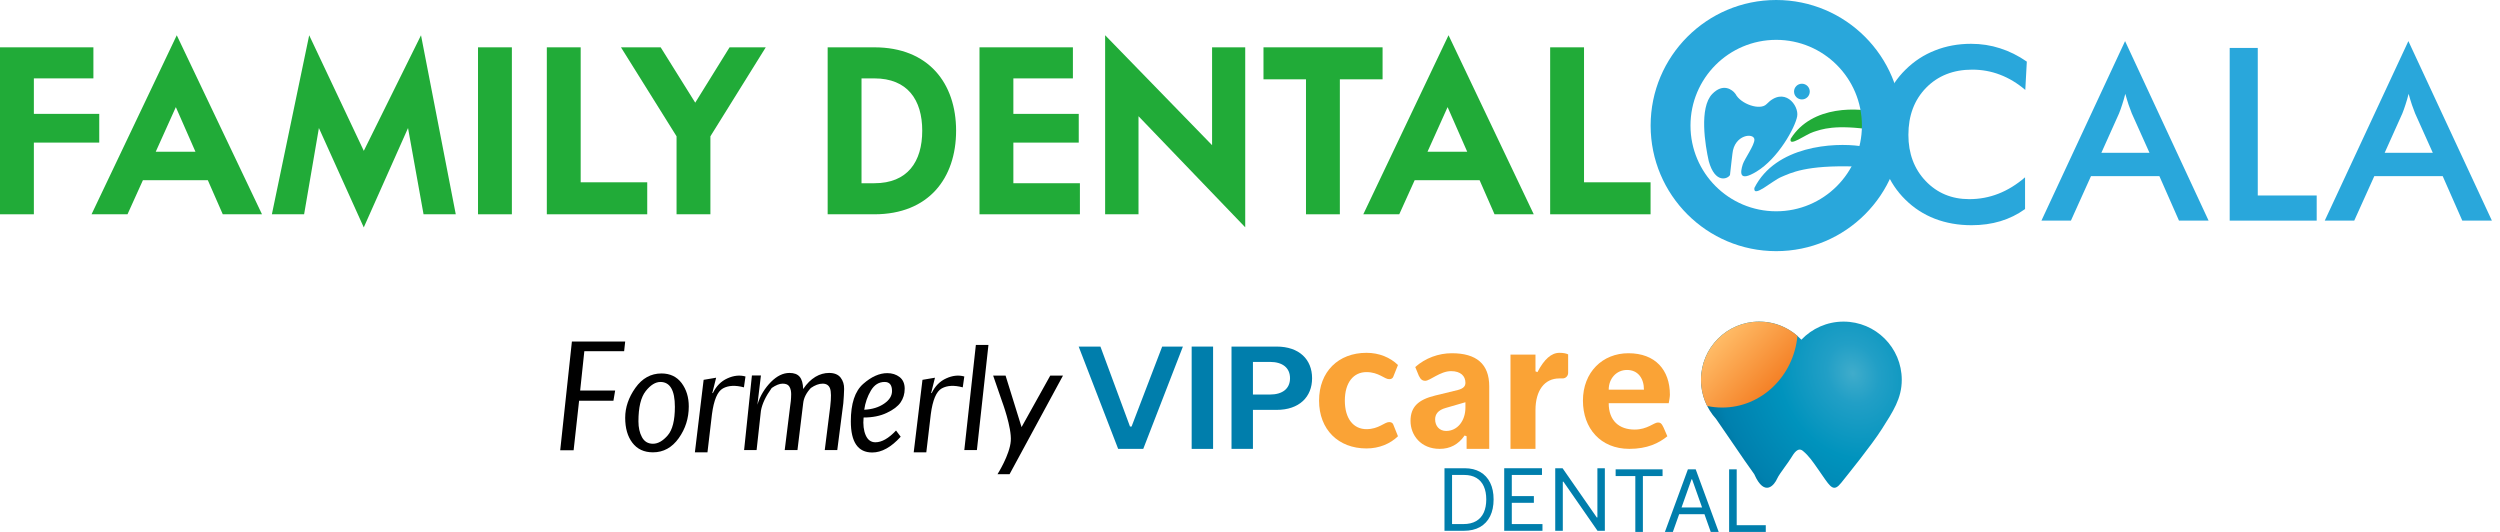 <svg width="235" height="50" viewBox="0 0 235 50" fill="none" xmlns="http://www.w3.org/2000/svg">
<g clip-path="url(#clip0_146_12)">
<path d="M9.329 10.704V13.404H3.183V20.143H0V4.449H8.78V7.368H3.183V10.704H9.329Z" fill="#21AB38"/>
<path d="M20.941 20.143L19.536 16.938H13.434L11.985 20.143H8.605L16.616 3.315L24.628 20.143H20.941ZM14.641 14.26H18.372L16.529 10.068L14.641 14.26Z" fill="#21AB38"/>
<path d="M25.557 20.143L29.064 3.315L34.197 14.18L39.575 3.315L42.842 20.143H39.813L38.355 12.034L34.194 21.377L29.977 12.034L28.586 20.143H25.557Z" fill="#21AB38"/>
<path d="M44.933 20.143V4.449H48.116V20.143H44.933Z" fill="#21AB38"/>
<path d="M54.584 17.136H60.84V20.143H51.401V4.449H54.584V17.136Z" fill="#21AB38"/>
<path d="M63.596 20.143V12.812L58.372 4.449H62.103L65.352 9.651L68.579 4.449H71.981L66.778 12.812V20.143H63.596Z" fill="#21AB38"/>
<path d="M77.8 20.143V4.449H82.19C87.282 4.449 89.873 7.829 89.873 12.285C89.873 16.763 87.282 20.143 82.19 20.143H77.8ZM80.983 17.224H82.19C85.307 17.224 86.69 15.204 86.69 12.285C86.69 9.388 85.307 7.369 82.19 7.369H80.983V17.224Z" fill="#21AB38"/>
<path d="M95.256 17.224H101.511V20.143H92.073V4.449H100.853V7.369H95.256V10.705H101.402V13.405H95.256V17.224Z" fill="#21AB38"/>
<path d="M117.051 21.366L107.02 10.924V20.143H103.882V3.311L113.935 13.646V4.449H117.051V21.366Z" fill="#21AB38"/>
<path d="M129.962 4.449V7.456H125.946V20.143H122.763V7.456H118.768V4.449H129.962Z" fill="#21AB38"/>
<path d="M140.486 20.143L139.081 16.938H132.979L131.53 20.143H128.15L136.162 3.311L144.173 20.143H140.486ZM134.186 14.261H137.918L136.074 10.068L134.186 14.261Z" fill="#21AB38"/>
<path d="M148.898 17.136H155.153V20.143H145.715V4.449H148.898V17.136Z" fill="#21AB38"/>
<path d="M164.912 17.667C166.918 13.691 172.376 13.386 174.854 13.731C176.287 14.426 178.213 15.784 174.446 15.655C169.737 15.495 168.323 16.268 167.448 16.632C166.574 16.997 164.781 18.659 164.912 17.667Z" fill="#29A7DB"/>
<path d="M168.325 13.044C170.341 9.833 174.765 10.091 176.726 10.621C177.809 11.352 179.222 12.696 176.203 12.229C172.428 11.644 171.212 12.171 170.471 12.4C169.73 12.629 168.119 13.88 168.325 13.044Z" fill="#21AB38"/>
<path d="M178.766 11.804C178.766 18.323 173.482 23.608 166.963 23.608C160.443 23.608 155.159 18.323 155.159 11.804C155.159 5.285 160.443 0 166.963 0C173.482 0 178.766 5.285 178.766 11.804ZM158.906 11.804C158.906 16.254 162.513 19.861 166.963 19.861C171.413 19.861 175.02 16.254 175.02 11.804C175.02 7.354 171.413 3.746 166.963 3.746C162.513 3.746 158.906 7.354 158.906 11.804Z" fill="#29A7DB"/>
<path d="M169.379 9.347C169.787 9.347 170.118 9.016 170.118 8.608C170.118 8.2 169.787 7.87 169.379 7.87C168.971 7.87 168.64 8.2 168.64 8.608C168.64 9.016 168.971 9.347 169.379 9.347Z" fill="#29A7DB"/>
<path d="M165.094 16.14C163.481 17.109 163.562 16.263 163.82 15.45C163.985 14.934 164.937 13.638 164.914 13.113C164.885 12.458 163.017 12.618 162.846 14.47C162.818 14.768 162.732 15.354 162.618 16.451C162.419 16.821 161.22 17.305 160.623 15.147C160.29 13.669 159.699 10.122 160.955 8.829C161.96 7.795 162.827 8.398 163.135 8.829C163.626 9.79 165.46 10.409 166.054 9.79C167.712 8.062 169.12 9.901 168.935 10.935C168.751 11.97 167.161 14.897 165.094 16.14Z" fill="#29A7DB"/>
<path d="M190.377 8.453C189.63 7.817 188.839 7.34 188.004 7.023C187.176 6.705 186.304 6.546 185.387 6.546C183.613 6.546 182.168 7.115 181.052 8.253C179.943 9.392 179.389 10.866 179.389 12.677C179.389 14.429 179.929 15.874 181.008 17.012C182.094 18.151 183.462 18.72 185.11 18.72C186.071 18.72 186.984 18.55 187.849 18.21C188.721 17.87 189.556 17.356 190.355 16.669V19.651C189.645 20.161 188.873 20.542 188.037 20.793C187.202 21.045 186.297 21.17 185.321 21.17C184.079 21.17 182.93 20.967 181.873 20.561C180.823 20.154 179.899 19.555 179.101 18.764C178.31 17.988 177.7 17.075 177.271 16.026C176.85 14.969 176.639 13.845 176.639 12.655C176.639 11.465 176.85 10.349 177.271 9.307C177.7 8.257 178.317 7.337 179.123 6.546C179.929 5.748 180.853 5.145 181.895 4.739C182.937 4.325 184.064 4.118 185.277 4.118C186.23 4.118 187.139 4.258 188.004 4.539C188.869 4.812 189.708 5.23 190.521 5.792L190.377 8.453Z" fill="#29A7DB"/>
<path d="M197.528 14.363H202.052L200.389 10.659C200.292 10.423 200.193 10.153 200.089 9.85C199.986 9.54 199.882 9.196 199.779 8.819C199.69 9.174 199.594 9.506 199.49 9.817C199.394 10.12 199.295 10.401 199.191 10.659L197.528 14.363ZM204.824 20.738L202.983 16.558H196.552L194.667 20.738H191.895L199.757 3.863L207.607 20.738H204.824Z" fill="#29A7DB"/>
<path d="M209.591 20.738V4.506H212.23V18.376H217.769V20.738H209.591Z" fill="#29A7DB"/>
<path d="M224.159 14.363H228.683L227.02 10.659C226.924 10.423 226.824 10.153 226.721 9.85C226.617 9.54 226.514 9.196 226.41 8.819C226.321 9.174 226.225 9.506 226.122 9.817C226.026 10.12 225.926 10.401 225.823 10.659L224.159 14.363ZM231.455 20.738L229.614 16.558H223.184L221.299 20.738H218.527L226.388 3.863L234.238 20.738H231.455Z" fill="#29A7DB"/>
<path d="M161.303 39.369C160.426 38.399 159.893 37.113 159.893 35.703C159.893 32.681 162.343 30.231 165.365 30.231C166.926 30.231 168.333 30.884 169.33 31.932C170.327 30.884 171.734 30.231 173.295 30.231C176.317 30.231 178.766 32.681 178.766 35.703C178.766 37.463 177.939 38.681 176.892 40.334C175.923 41.864 173.643 44.666 173.073 45.385C172.383 46.254 172.094 45.836 171.331 44.73C171.295 44.678 171.258 44.624 171.22 44.568C171.174 44.502 171.129 44.437 171.086 44.375C170.338 43.294 170.041 42.864 169.477 42.389C169.004 41.991 168.62 42.621 168.389 42.999L168.383 43.01C168.227 43.264 168 43.579 167.774 43.892C167.462 44.325 167.154 44.753 167.044 45.008C166.823 45.519 165.892 46.826 164.897 44.568C164.429 43.935 163.634 42.771 162.818 41.574C162.295 40.809 161.763 40.03 161.303 39.369Z" fill="url(#paint0_radial_146_12)"/>
<path d="M160.476 38.163C160.103 37.423 159.893 36.588 159.893 35.703C159.893 32.681 162.343 30.231 165.365 30.231C166.74 30.231 167.997 30.738 168.958 31.576C168.606 35.356 165.574 38.31 161.886 38.31C161.404 38.31 160.932 38.259 160.476 38.163Z" fill="url(#paint1_linear_146_12)"/>
<path d="M137.596 49.895H135.781V44.014H137.676C138.247 44.014 138.735 44.131 139.141 44.367C139.547 44.6 139.858 44.936 140.074 45.375C140.29 45.811 140.398 46.334 140.398 46.943C140.398 47.556 140.289 48.083 140.071 48.525C139.853 48.965 139.535 49.304 139.118 49.542C138.7 49.777 138.193 49.895 137.596 49.895ZM136.493 49.263H137.55C138.036 49.263 138.439 49.169 138.759 48.982C139.078 48.794 139.317 48.527 139.474 48.181C139.631 47.834 139.709 47.421 139.709 46.943C139.709 46.468 139.632 46.059 139.477 45.717C139.322 45.372 139.09 45.108 138.782 44.924C138.473 44.738 138.09 44.645 137.63 44.645H136.493V49.263Z" fill="#007EAC"/>
<path d="M141.396 49.895V44.014H144.946V44.645H142.109V46.633H144.184V47.264H142.109V49.263H144.992V49.895H141.396Z" fill="#007EAC"/>
<path d="M150.856 44.014V49.895H150.167L146.962 45.277H146.904V49.895H146.192V44.014H146.882L150.098 48.643H150.155V44.014H150.856Z" fill="#007EAC"/>
<path d="M151.87 44.751V44.119H156.281V44.751H154.432V50H153.72V44.751H151.87Z" fill="#007EAC"/>
<path d="M157.249 50H156.502L158.662 44.119H159.397L161.557 50H160.81L159.053 45.049H159.007L157.249 50ZM157.525 47.703H160.534V48.334H157.525V47.703Z" fill="#007EAC"/>
<path d="M162.537 50V44.119H163.25V49.368H165.983V50H162.537Z" fill="#007EAC"/>
<path d="M105.107 42.196H107.466L111.193 32.578H109.245L106.369 40.092H106.219L103.44 32.578H101.395L105.107 42.196Z" fill="#007EAC"/>
<path d="M114.03 42.196H112.016V32.578H114.03V42.196Z" fill="#007EAC"/>
<path d="M123.336 35.553C123.336 37.311 122.134 38.529 120 38.529H117.776V42.196H115.762V32.578H120C122.134 32.578 123.336 33.795 123.336 35.553ZM121.262 35.553C121.262 34.561 120.541 34.02 119.384 34.02H117.776V37.086H119.384C120.541 37.086 121.262 36.545 121.262 35.553Z" fill="#007EAC"/>
<path d="M128.45 42.154C125.805 42.154 123.992 40.378 123.992 37.659C123.992 34.94 125.805 33.165 128.45 33.165C129.652 33.165 130.688 33.608 131.409 34.311L130.965 35.421C130.91 35.55 130.799 35.643 130.577 35.643C130.151 35.643 129.596 34.977 128.45 34.977C127.229 34.977 126.415 35.958 126.415 37.659C126.415 39.361 127.229 40.341 128.45 40.341C129.596 40.341 130.151 39.675 130.577 39.675C130.799 39.675 130.91 39.768 130.965 39.897L131.409 41.007C130.688 41.71 129.652 42.154 128.45 42.154Z" fill="#FAA336"/>
<path d="M135.327 42.193C133.551 42.193 132.589 40.898 132.589 39.567C132.589 38.254 133.311 37.569 134.902 37.181L137.029 36.663C137.602 36.515 137.75 36.274 137.75 35.978C137.75 35.35 137.306 34.887 136.4 34.887C135.382 34.887 134.421 35.794 133.977 35.794C133.7 35.794 133.533 35.664 133.367 35.313L133.033 34.499C133.995 33.648 135.234 33.204 136.473 33.204C138.767 33.204 139.988 34.203 139.988 36.311V42.193H137.861V41.009L137.676 40.935C137.084 41.786 136.307 42.193 135.327 42.193ZM135.938 40.51C136.992 40.51 137.75 39.567 137.75 38.309V37.81L135.9 38.346C135.16 38.549 134.902 38.956 134.902 39.419C134.902 40.048 135.308 40.51 135.938 40.51Z" fill="#FAA336"/>
<path d="M144.335 42.193H141.986V33.331H144.335V34.906L144.52 34.98C145.149 33.777 145.815 33.165 146.592 33.165C146.943 33.165 147.22 33.22 147.405 33.312V35.054C147.405 35.331 147.183 35.572 146.887 35.572H146.573C145.186 35.572 144.335 36.7 144.335 38.549V42.193Z" fill="#FAA336"/>
<path d="M153.161 42.193C150.442 42.193 148.796 40.251 148.796 37.662C148.796 34.98 150.645 33.204 153.068 33.204C155.602 33.204 156.971 34.776 156.971 37.107C156.971 37.31 156.897 37.699 156.86 37.902H151.219C151.219 39.548 152.199 40.38 153.66 40.38C154.844 40.38 155.473 39.715 155.843 39.715C156.065 39.715 156.194 39.789 156.379 40.196L156.731 41.009C155.935 41.657 154.844 42.193 153.161 42.193ZM152.939 34.776C151.94 34.776 151.219 35.59 151.219 36.626H154.53C154.53 35.572 153.975 34.776 152.939 34.776Z" fill="#FAA336"/>
<path d="M53.759 32.101H58.768L58.669 33.015H54.927L54.535 36.711H57.824L57.662 37.671H54.435L53.92 42.327H52.66L53.759 32.101Z" fill="black"/>
<path d="M63.439 38.239C63.439 36.688 62.986 35.912 62.087 35.904C61.618 35.904 61.15 36.188 60.697 36.764C60.243 37.341 60.013 38.285 60.013 39.607C60.013 40.183 60.12 40.682 60.343 41.09C60.566 41.505 60.911 41.712 61.38 41.712C61.849 41.712 62.309 41.451 62.763 40.928C63.216 40.406 63.439 39.507 63.439 38.239ZM64.745 38.201C64.745 39.315 64.43 40.306 63.8 41.19C63.17 42.073 62.364 42.519 61.38 42.519C60.542 42.519 59.898 42.219 59.444 41.62C58.991 41.028 58.768 40.245 58.768 39.269C58.768 38.293 59.09 37.356 59.728 36.457C60.366 35.558 61.188 35.105 62.179 35.105C62.986 35.105 63.615 35.405 64.069 36.004C64.522 36.611 64.745 37.341 64.745 38.201Z" fill="black"/>
<path d="M67.317 35.505L66.956 36.949H67.01C67.325 36.296 67.778 35.835 68.377 35.566C68.969 35.297 69.537 35.236 70.075 35.389L69.929 36.411C69.123 36.196 68.469 36.227 67.954 36.511C67.44 36.795 67.102 37.602 66.925 38.931L66.502 42.519H65.32L66.141 35.704L67.317 35.505Z" fill="black"/>
<path d="M87.887 35.505L87.526 36.949H87.58C87.895 36.296 88.348 35.835 88.948 35.566C89.539 35.297 90.108 35.236 90.645 35.389L90.499 36.411C89.692 36.196 89.04 36.227 88.525 36.511C88.01 36.795 87.672 37.602 87.496 38.931L87.073 42.519H85.889L86.712 35.704L87.887 35.505Z" fill="black"/>
<path d="M78.019 36.501C77.903 36.209 77.673 36.063 77.327 36.063C76.981 36.063 76.612 36.201 76.221 36.47C75.79 36.931 75.552 37.407 75.499 37.906L74.961 42.308H73.763L74.269 38.221C74.269 38.191 74.278 38.114 74.3 37.983C74.323 37.853 74.331 37.76 74.338 37.691C74.347 37.576 74.377 37.192 74.37 37.054C74.362 36.892 74.377 36.593 74.162 36.285C74.047 36.139 73.847 36.063 73.563 36.063C73.278 36.063 72.933 36.201 72.541 36.47C71.98 37.246 71.642 37.96 71.527 38.613L71.12 42.308H69.945L70.68 35.294H71.527L71.197 38.045C71.45 37.184 71.911 36.47 72.472 35.901C73.032 35.34 73.609 35.056 74.208 35.056C75.091 35.056 75.46 35.517 75.499 36.57C76.198 35.517 77.073 35.056 77.934 35.056C78.426 35.056 78.787 35.202 79.017 35.494C79.248 35.794 79.356 36.147 79.347 36.57C79.34 36.992 79.309 37.438 79.271 37.906L78.703 42.308H77.527L78.041 38.221C78.141 37.369 78.134 36.8 78.019 36.501Z" fill="black"/>
<path d="M84.564 35.444C84.879 35.689 85.041 36.058 85.041 36.542C85.041 37.026 84.91 37.456 84.656 37.825C84.403 38.194 83.965 38.524 83.359 38.808C82.751 39.1 82.022 39.246 81.177 39.246C81.115 39.915 81.184 40.475 81.376 40.913C81.569 41.351 81.868 41.574 82.29 41.574C82.889 41.574 83.535 41.205 84.227 40.468L84.665 41.052C83.766 42.043 82.874 42.534 81.991 42.534C80.647 42.534 79.978 41.559 79.978 39.607C79.978 37.94 80.362 36.773 81.138 36.089C81.906 35.413 82.659 35.075 83.404 35.075C83.858 35.075 84.242 35.198 84.564 35.444ZM83.85 36.757C83.85 36.189 83.62 35.904 83.159 35.904C82.613 35.904 82.183 36.173 81.86 36.719C81.537 37.264 81.33 37.864 81.238 38.517C81.991 38.478 82.613 38.286 83.112 37.94C83.604 37.602 83.85 37.211 83.85 36.757Z" fill="black"/>
<path d="M92.914 32.425L91.828 42.308H90.645L91.731 32.425L92.914 32.425Z" fill="black"/>
<path d="M93.766 44.573C93.766 44.573 94.915 42.764 95.014 41.452C95.109 40.181 94.196 37.74 94.196 37.74L93.356 35.307H94.524L96.027 40.148L98.724 35.307L99.92 35.307L94.9 44.573H93.766Z" fill="black"/>
</g>
<defs>
<radialGradient id="paint0_radial_146_12" cx="0" cy="0" r="1" gradientUnits="userSpaceOnUse" gradientTransform="translate(174.167 35.09) rotate(156.268) scale(21.799 26.34)">
<stop stop-color="#40ACCB"/>
<stop offset="0.11" stop-color="#219FC6"/>
<stop offset="0.316" stop-color="#0093BD"/>
<stop offset="0.576" stop-color="#0080AE"/>
<stop offset="1" stop-color="#003A4E"/>
</radialGradient>
<linearGradient id="paint1_linear_146_12" x1="161.502" y1="32.001" x2="167.001" y2="37.191" gradientUnits="userSpaceOnUse">
<stop stop-color="#FFBB66"/>
<stop offset="1" stop-color="#F37A1F"/>
</linearGradient>
<clipPath id="clip0_146_12">
<rect width="234.5" height="50" fill="white"/>
</clipPath>
</defs>
</svg>
